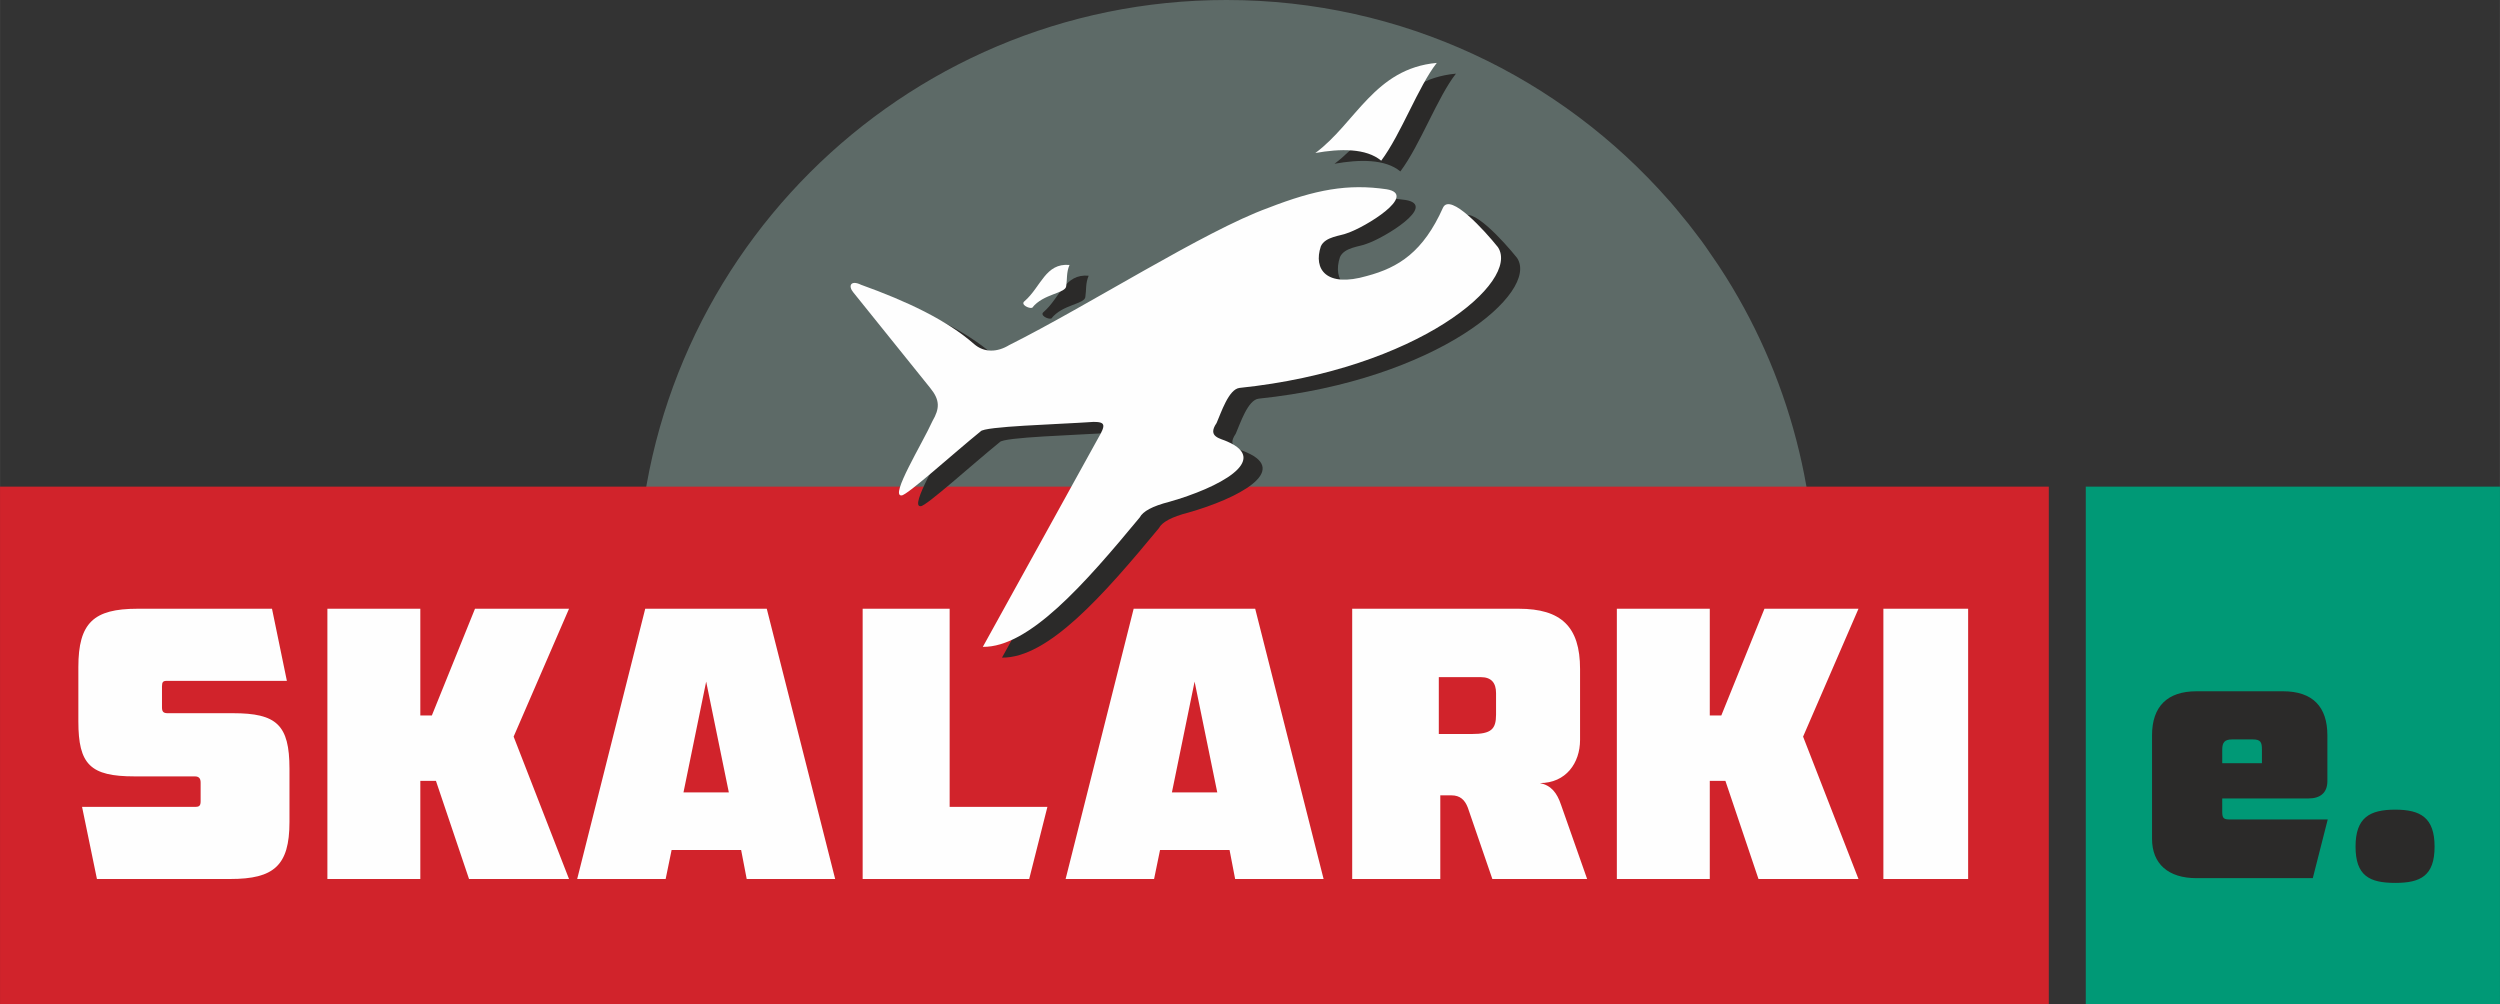 <?xml version="1.0" encoding="UTF-8"?>
<!DOCTYPE svg PUBLIC "-//W3C//DTD SVG 1.1//EN" "http://www.w3.org/Graphics/SVG/1.1/DTD/svg11.dtd">
<!-- Creator: CorelDRAW 2020 (64-Bit) -->
<svg xmlns="http://www.w3.org/2000/svg" xml:space="preserve" width="50.8mm" height="20.409mm" version="1.1" style="shape-rendering:geometricPrecision; text-rendering:geometricPrecision; image-rendering:optimizeQuality; fill-rule:evenodd; clip-rule:evenodd"
viewBox="0 0 1309.31 526.03"
 xmlns:xlink="http://www.w3.org/1999/xlink"
 xmlns:xodm="http://www.corel.com/coreldraw/odm/2003">
 <rect x="0" y="0" width="1309.31" height="526.03" fill="#333333" stroke="none"/>
 <defs>
  <style type="text/css">
   <![CDATA[
    .fil5 {fill:#FEFEFE}
    .fil2 {fill:#2B2A29}
    .fil6 {fill:#FEFEFE;fill-rule:nonzero}
    .fil4 {fill:#2B2A29;fill-rule:nonzero}
    .fil1 {fill:#D1232B;fill-rule:nonzero}
    .fil0 {fill:#5D6A67;fill-rule:nonzero}
    .fil3 {fill:#009976;fill-rule:nonzero}
   ]]>
  </style>
 </defs>
 <g id="Layer_x0020_1">
  <g id="_1659662322688">
   <path class="fil0" d="M950.73 308.45c0,23.21 -2.54,45.85 -7.46,67.62 -3.63,16.37 -8.55,32.23 -14.77,47.46 -15.52,38.71 -38.7,73.46 -67.63,102.5l-437.15 0c-55.55,-55.74 -89.9,-132.63 -89.9,-217.58 0,-170.36 138.14,-308.45 308.45,-308.45 92.34,0 175.19,40.57 231.71,104.87 0.36,0.37 0.68,0.72 0.99,1.09 1.03,1.24 2.12,2.44 3.11,3.68 1.24,1.5 2.49,3 3.68,4.5 1.71,2.02 3.32,4.04 4.87,6.12 3.16,3.99 6.17,8.08 8.96,12.28 2.95,4.15 5.75,8.4 8.45,12.7 17.41,27.82 30.47,58.6 38.29,91.45 3.73,15.54 6.21,31.55 7.51,47.92 0.57,7.88 0.88,15.8 0.88,23.84z"/>
   <polygon class="fil1" points="1073.01,254.87 -0,254.87 -0,526.03 1073.01,526.03 "/>
   <g>
    <g>
     <path class="fil2" d="M456.93 158.77l40.23 50.01c5.17,6.32 5.1,10.72 1.23,17.38 -5.36,11.88 -22.5,39.52 -16.17,38.95 2.87,0 27.16,-22.02 41.34,-33.51 1.77,-2.7 39.9,-3.66 59.25,-5 6.32,0 6.32,1.72 2.3,8.62l-60.35 109.21c24.12,0.25 52.97,-32.47 82.19,-67.82 1.64,-3.15 6.61,-5.89 15.45,-8.16 25.93,-7.36 52.95,-21.73 30.53,-31.5 -3.45,-1.72 -10.92,-2.3 -5.75,-9.77 2.3,-5.17 6.32,-17.82 12.07,-18.39 93.69,-9.77 147.14,-55.75 135.28,-73.7 -6.9,-8.62 -24.91,-28.56 -28.74,-20.76 -10.39,23.27 -23.22,31.39 -39.87,35.84 -21.26,6.21 -28.16,-3.45 -24.14,-15.52 2.3,-5.17 10.48,-5.45 13.79,-6.9 9.32,-3.04 37.36,-20.12 20.69,-22.99 -20.33,-2.96 -37.1,0.06 -62.07,9.77 -33.34,12.07 -94.26,51.15 -135.65,71.85 -6.26,3.82 -13.11,4.04 -18.39,-0.57 -14.29,-12.56 -35.21,-22.42 -59.2,-31.04 -5.35,-2.61 -6.9,0.57 -4.02,4.02z"/>
     <path class="fil2" d="M550.62 166.82c-1.72,0.57 -6.32,-1.72 -4.02,-3.45 8.62,-7.47 10.92,-20.12 23.56,-18.97 -1.72,4.02 -1.15,7.28 -1.72,10.92 0,4.02 -12.07,4.02 -17.82,11.5z"/>
     <path class="fil2" d="M698.91 85.77c12.97,-2.32 26.58,-2.58 34.49,4.02 10.35,-13.79 19.54,-39.08 29.12,-51.22 -32.57,2.94 -42.4,31.46 -63.6,47.19z"/>
    </g>
   </g>
   <polygon class="fil3" points="1309.31,254.87 1092.38,254.87 1092.38,526.03 1309.31,526.03 "/>
   <path class="fil4" d="M1150.35 459.92l60.93 0 7.82 -30.73 -50.81 0c-3.55,0 -4.44,-0.36 -4.44,-4.09l0 -6.93 45.3 0c5.86,0 9.77,-2.84 9.77,-9.06l0 -23.98c0,-14.92 -7.64,-23.09 -23.27,-23.09l-45.3 0c-15.28,0 -23.27,7.99 -23.27,23.09l0 54.18c0,13.14 8.53,20.61 23.27,20.61zm13.5 -60.22l0 -7.11c0,-3.73 1.24,-5.33 5.15,-5.33l10.84 0c4.09,0 4.8,1.42 4.8,5.33l0 7.11 -20.78 0zm90.6 62.71c13.32,0 20.61,-3.73 20.61,-19.01 0,-15.1 -7.28,-19.36 -20.61,-19.36 -13.5,0 -20.78,4.26 -20.78,19.36 0,15.28 7.28,19.01 20.78,19.01z"/>
   <g>
    <g>
     <path class="fil5" d="M446.9 153.14l40.23 50c5.17,6.32 5.1,10.72 1.23,17.38 -5.36,11.88 -22.5,39.52 -16.17,38.95 2.87,0 27.16,-22.02 41.34,-33.51 1.77,-2.7 39.9,-3.66 59.25,-5 6.32,0 6.32,1.72 2.3,8.62l-60.35 109.21c24.12,0.26 52.97,-32.47 82.2,-67.82 1.64,-3.15 6.61,-5.89 15.45,-8.15 25.93,-7.36 52.94,-21.73 30.53,-31.5 -3.45,-1.72 -10.92,-2.3 -5.75,-9.77 2.3,-5.18 6.32,-17.82 12.07,-18.39 93.69,-9.77 147.14,-55.75 135.28,-73.7 -6.9,-8.62 -24.91,-28.56 -28.74,-20.76 -10.39,23.27 -23.22,31.39 -39.87,35.84 -21.26,6.21 -28.16,-3.45 -24.14,-15.52 2.3,-5.17 10.48,-5.45 13.79,-6.9 9.32,-3.03 37.36,-20.12 20.69,-22.99 -20.33,-2.96 -37.1,0.06 -62.08,9.77 -33.34,12.07 -94.26,51.16 -135.64,71.85 -6.26,3.82 -13.12,4.04 -18.39,-0.57 -14.29,-12.56 -35.21,-22.42 -59.2,-31.04 -5.35,-2.61 -6.9,0.57 -4.02,4.02z"/>
     <path class="fil5" d="M540.59 161.19c-1.72,0.57 -6.32,-1.72 -4.02,-3.45 8.62,-7.47 10.92,-20.12 23.56,-18.97 -1.72,4.02 -1.15,7.28 -1.72,10.92 0,4.02 -12.07,4.02 -17.82,11.5z"/>
     <path class="fil5" d="M688.88 80.14c12.97,-2.33 26.58,-2.59 34.49,4.02 10.35,-13.79 19.54,-39.09 29.12,-51.22 -32.57,2.93 -42.4,31.46 -63.6,47.19z"/>
    </g>
   </g>
   <path class="fil6" d="M120.64 460.36c22.78,0 30.95,-7.01 30.95,-29.79l0 -28.03c0,-22.97 -6.81,-29.01 -29.59,-29.01l-34.26 0c-2.34,0 -2.92,-0.97 -2.92,-3.12l0 -10.9c0,-2.34 0.58,-2.92 2.53,-2.92l62.88 0 -7.79 -37.77 -70.47 0c-22.97,0 -30.95,7.4 -30.95,30.57l0 28.42c0,22.58 6.23,28.81 29.39,28.81l31.54 0c2.34,0 3.11,1.17 3.11,3.31l0 9.73c0,2.34 -0.78,2.92 -2.72,2.92l-59.38 0 7.79 37.77 69.89 0zm105.52 -85.66l-6.04 0 0 -55.87 -48.67 0 0 141.53 48.67 0 0 -51.4 8.18 0 17.33 51.4 52.37 0 -29.01 -74.56 29.01 -66.97 -49.25 0 -22.58 55.87zm122.45 85.66l3.12 -15.19 36.41 0 2.92 15.19 46.33 0 -35.82 -141.53 -63.66 0 -35.63 141.53 46.33 0zm21.22 -103.38l11.87 58.02 -23.75 0 11.88 -58.02zm169.18 103.38l9.54 -37.77 -51.2 0 0 -103.76 -45.56 0 0 141.53 87.22 0zm65.41 0l3.12 -15.19 36.41 0 2.92 15.19 46.33 0 -35.82 -141.53 -63.66 0 -35.63 141.53 46.33 0zm21.22 -103.38l11.87 58.02 -23.75 0 11.88 -58.02zm134.52 59.57c4.48,0 7.01,2.34 8.57,6.42l12.85 37.38 49.64 0 -13.63 -38.74c-2.14,-6.43 -5.26,-10.32 -11.1,-11.49 13.63,0 21.03,-10.51 21.03,-22.58l0 -37.18c0,-22.19 -9.93,-31.54 -32.12,-31.54l-87.22 0 0 141.53 46.14 0 0 -43.8 5.84 0zm-6.62 -32.12l0 -29.79 22 0c5.45,0 7.98,2.92 7.98,8.37l0 11.29c0,7.59 -2.53,10.12 -12.65,10.12l-17.33 0zm147.96 -9.73l-6.04 0 0 -55.87 -48.67 0 0 141.53 48.67 0 0 -51.4 8.18 0 17.33 51.4 52.37 0 -29.01 -74.56 29.01 -66.97 -49.25 0 -22.58 55.87zm84.88 85.66l44.39 0 0 -141.53 -44.39 0 0 141.53z"/>
  </g>
 </g>
</svg>
